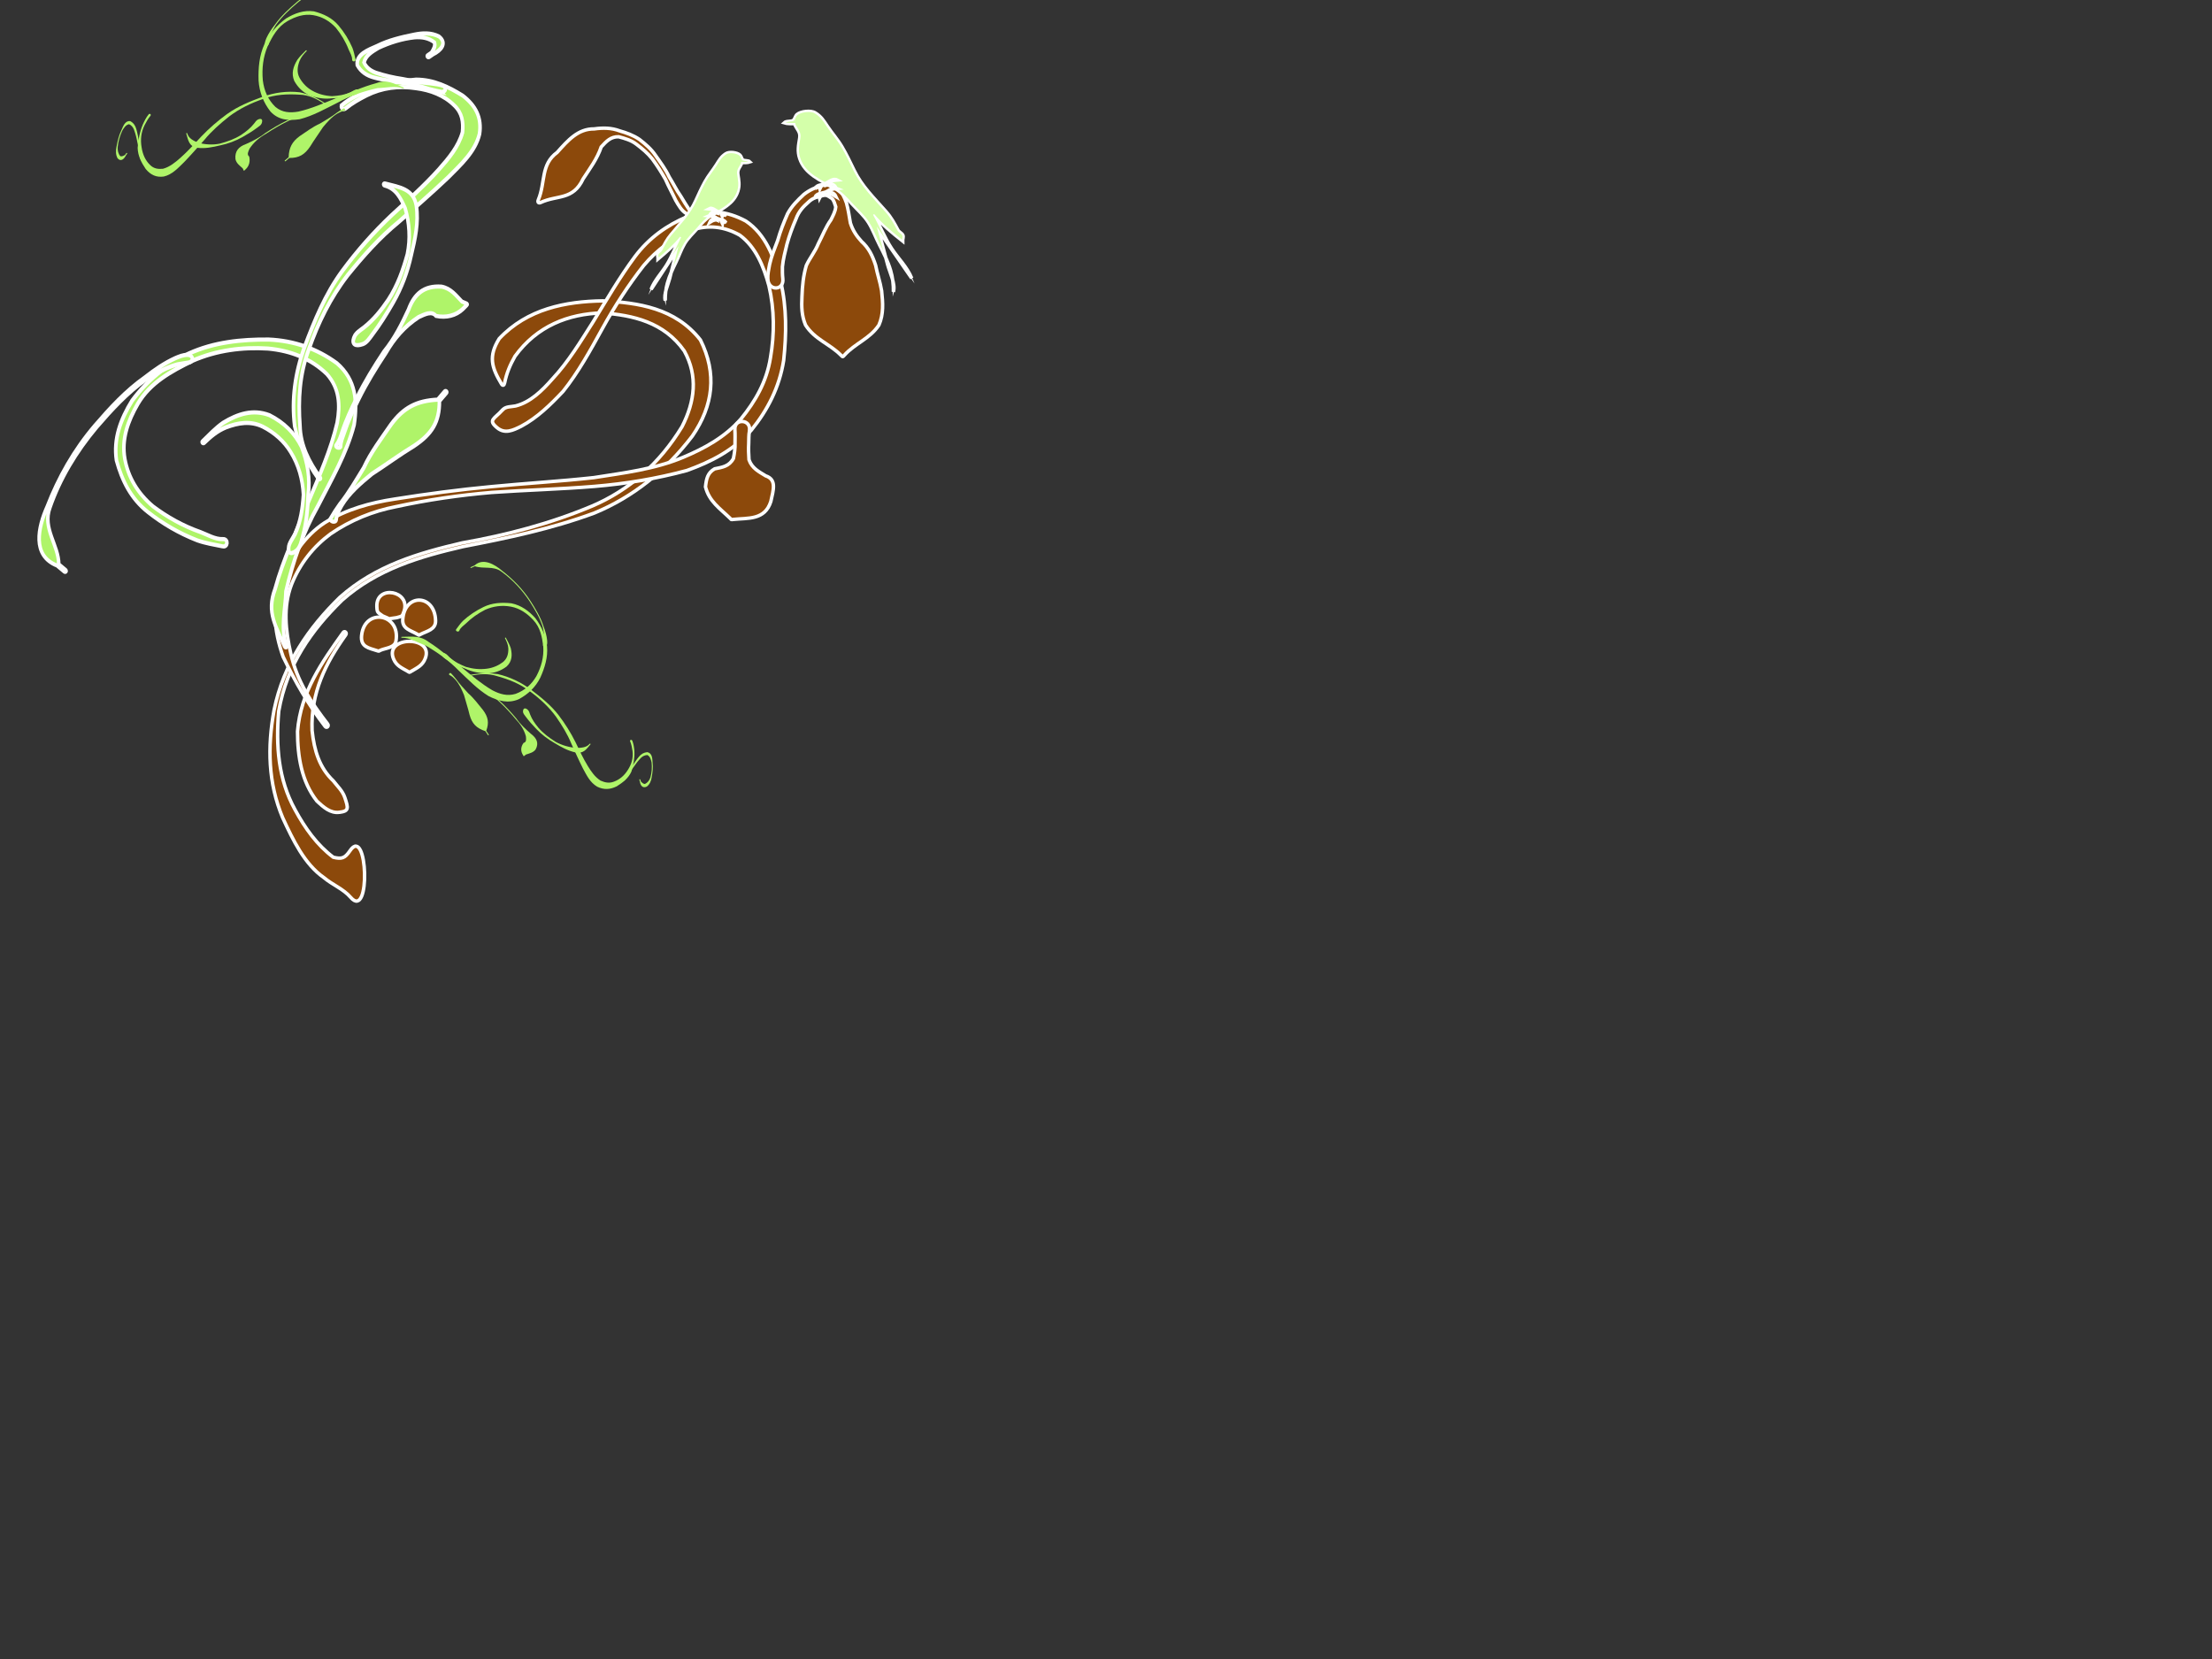 <?xml version="1.0"?><svg width="640" height="480" xmlns="http://www.w3.org/2000/svg" xmlns:xlink="http://www.w3.org/1999/xlink">
 <rect width="100%" height="100%" fill="#333333" stroke="none"/>
 <title>Birds on a branch</title>
 <g>
  <title>Layer 1</title>
  <g id="layer1">
   <g id="g2432">
    <path d="m101.459,259.638c-2.13,-2.472 -5.25,-3.61 -7.71,-5.687c-5.655,-3.932 -8.954,-10.861 -11.971,-17.374c-4.219,-10.095 -4.429,-20.345 -2.489,-31.087c2.752,-13.504 10.078,-23.894 19.061,-32.679c10.33,-9.191 22.855,-12.826 35.422,-15.744c12.83,-2.26 25.44,-5.553 37.622,-10.685c10.672,-4.59 19.453,-12.266 25.941,-22.937c3.724,-7.283 4.652,-14.653 0.649,-21.901c-5.898,-8.386 -14.861,-10.342 -23.722,-11.012c-9.85,0.287 -18.882,3.773 -25.257,12.54c-1.434,2.541 -2.395,4.773 -2.997,7.705c-0.156,0.76 -0.539,0.947 -0.925,0.301l0,0c-2.85,-4.766 -3.84,-7.97 -0.642,-13.095c8.127,-8.616 19.158,-10.773 29.979,-10.935c10.262,0.547 20.946,2.037 28.229,11.305c4.865,9.729 3.723,18.999 -2.326,27.796c-7.729,10.125 -17.216,17.674 -28.314,22.267c-12.42,4.599 -25.178,7.246 -38.044,9.732c-12.407,2.879 -24.783,6.444 -34.991,15.504c-8.865,8.653 -15.965,18.628 -18.324,32.086c-0.889,9.986 -0.125,19.79 4.691,28.501c2.94,5.432 6.392,10.252 11.095,13.791c2.407,0.571 3.319,0.344 4.843,-1.905c5.101,-7.528 6.043,20.317 0.178,13.512z" stroke-width="1px" fill-rule="nonzero" fill="#8c490b" id="path2202" stroke="#ffffff"/>
    <path d="m98.155,235.03c-2.572,0.302 -4.504,-1.443 -6.443,-3.23c-4.438,-5.618 -5.617,-12.864 -5.63,-20.187c0.912,-11.387 7.143,-20.113 13.214,-28.624c0.43,-0.603 1.176,0.099 0.745,0.702l0,0c-5.783,8.097 -10.196,16.771 -9.744,27.67c0.616,5.775 2.094,10.735 6.128,14.555c1.186,1.544 2.693,2.896 3.342,4.835c1.032,3.085 1.247,3.943 -1.612,4.278z" stroke-width="1px" fill-rule="nonzero" fill="#8c490b" id="path2242" stroke="#ffffff"/>
    <path d="m145.403,118.6c0.959,-1.061 2.433,-0.871 3.748,-1.14c4.295,-1.064 7.681,-4.407 10.717,-7.861c4.547,-4.857 8.107,-10.763 11.751,-16.497c3.894,-6.383 7.668,-12.893 12.072,-18.831c4.066,-5.438 9.293,-9.124 15.104,-11.568c5.839,-2.296 11.461,-1.72 16.989,1.247c5.8,3.9 8.223,10.477 10.094,17.526c1.775,7.493 1.677,15.159 0.865,22.782c-1.241,7.84 -4.676,14.416 -9.331,20.161c-5.25,5.952 -11.735,9.205 -18.656,11.703c-8.777,2.378 -17.723,3.849 -26.717,4.599c-9.918,0.817 -19.853,1.069 -29.778,1.755c-9.282,0.784 -18.547,2.142 -27.691,4.116c-6.734,1.31 -13.122,3.898 -18.971,7.908c-4.903,3.649 -8.793,8.484 -11.236,14.567c-2.509,6.585 -1.729,13.374 -0.21,20.116c1.782,7.899 6.006,14.306 10.655,20.295c0.454,0.584 -0.264,1.318 -0.718,0.733l0,0c-4.764,-6.143 -8.711,-12.98 -12.167,-20.177c-2.672,-7.512 -3.353,-15.03 -0.494,-22.662c3.07,-6.563 6.785,-12.39 12.546,-16.153c6.32,-3.893 13.169,-5.762 20.273,-6.836c9.275,-1.479 18.564,-2.707 27.901,-3.583c9.877,-0.959 19.783,-1.53 29.65,-2.608c8.69,-1.373 17.531,-2.415 25.824,-5.864c6.113,-2.567 12.11,-5.788 16.772,-11.136c4.129,-5.08 7.394,-10.668 8.516,-17.646c1.203,-6.943 1.166,-13.993 -0.438,-20.88c-1.556,-5.744 -3.849,-11.216 -8.398,-14.602c-4.477,-2.547 -9.177,-3.09 -14.015,-1.466c-5.249,2.249 -9.915,5.565 -13.823,10.23c-4.463,5.706 -8.429,11.832 -12,18.323c-3.463,6.287 -6.929,12.601 -11.331,18.1c-3.69,3.912 -7.506,7.629 -12.105,10.08c-2.415,1.2 -4.698,2.302 -6.966,0.429c-2.74,-2.263 -0.854,-2.479 1.567,-5.16z" stroke-width="1px" fill-rule="nonzero" fill="#8c490b" id="path2258" stroke="#ffffff"/>
    <path d="m222.152,80.757c-0.078,-1.434 0.264,-2.881 0.52,-4.278c0.538,-2.389 1.479,-4.645 2.336,-6.911c0.758,-2.688 1.762,-5.233 2.872,-7.748c1.197,-2.228 2.928,-3.906 4.672,-5.539c1.625,-1.298 3.377,-2.051 5.275,-2.619c1.681,-0.404 3.081,0.101 4.598,0.867c1.275,1.14 1.901,2.564 2.486,4.195c0.518,1.883 0.791,3.854 1.133,5.79c0.69,2.172 1.773,3.75 3.2,5.327c2.122,1.903 3.17,4.098 4.097,6.912c0.49,2.535 1.319,4.82 1.739,7.38c0.373,3.5 0.617,6.729 -0.787,9.933c-2.675,3.987 -6.885,5.261 -9.994,8.703c-0.489,0.542 -0.451,0.55 -0.962,0.032l0,0c-3.281,-3.328 -7.633,-4.602 -10.274,-8.768c-1.127,-2.726 -1.192,-5.264 -1.033,-8.228c0.103,-3.067 0.398,-6.051 1.258,-8.979c1.023,-2.215 2.552,-4.008 3.488,-6.335c1.207,-2.302 2.141,-4.829 3.635,-6.875c0.579,-1.204 1.264,-2.359 1.402,-3.764c-0.3,-0.843 -0.481,-1.809 -1.106,-2.415c-0.777,-0.47 -1.387,-1.142 -2.456,-0.895c-1.52,0.394 -3.082,0.649 -4.315,1.911c-1.562,1.353 -2.837,2.73 -3.617,4.865c-1.022,2.379 -1.938,4.801 -2.63,7.34c-0.525,2.159 -1.106,4.302 -1.31,6.529c-0.012,1.158 -0.024,2.298 0.113,3.432c0.421,3.493 -4.149,3.656 -4.339,0.138z" stroke-width="1px" fill-rule="nonzero" fill="#8c490b" id="path2262" stroke="#ffffff"/>
    <path d="m201.002,63.257c-0.775,-0.427 -1.524,-0.899 -2.294,-1.399c-1.511,-0.849 -2.316,-2.372 -3.216,-3.911c-0.95,-2.032 -2.044,-3.96 -2.937,-6.031c-1.183,-2.074 -2.442,-4.065 -3.838,-5.952c-1.328,-1.67 -2.884,-2.944 -4.505,-4.177c-1.566,-1.235 -3.404,-1.725 -5.218,-2.216c-2.244,-0.067 -3.526,1.272 -5.041,2.937c-1.192,3.499 -3.3,6.275 -5.232,9.238c-2.961,6.281 -7.48,4.605 -12.302,6.85c-0.629,0.293 -0.951,-0.106 -0.657,-0.81l0,0c2.097,-5.03 0.619,-10.166 5.444,-13.696c3.115,-3.491 6.039,-6.853 10.718,-6.794c2.492,-0.345 4.946,-0.344 7.362,0.567c2,0.571 3.924,1.266 5.722,2.476c1.719,1.34 3.413,2.756 4.688,4.671c1.388,1.978 2.853,3.912 3.914,6.163c1.177,1.855 2.11,3.852 3.38,5.624c0.778,1.281 1.539,2.583 2.374,3.809c0.734,0.253 1.478,0.649 2.269,0.592c1.343,-0.097 0.584,2.727 -0.63,2.059l0,-0z" stroke-width="1px" fill-rule="nonzero" fill="#8c490b" id="path2266" stroke="#ffffff"/>
    <path d="m216.834,124.634c-0.199,1.198 -0.174,2.418 -0.206,3.628c-0.087,1.598 -0.037,3.157 0.077,4.752c0.891,2.514 2.866,3.447 4.834,4.663c3.264,1.095 2.21,4.099 1.495,7.391c-1.733,5.491 -6.59,4.758 -10.931,5.219c-0.677,0.072 -0.386,0.134 -0.908,-0.371l0,0c-3.011,-2.916 -6.003,-4.834 -7.078,-9.057c0.264,-2.32 0.587,-4.036 2.65,-5.211c2.185,-0.447 4.186,-0.683 5.435,-3c0.288,-1.493 0.528,-2.941 0.462,-4.484c0.01,-1.271 0.052,-2.549 -0.037,-3.823c-0.239,-3.411 4.765,-3.064 4.208,0.294z" stroke-width="1px" fill-rule="nonzero" fill="#8c490b" id="path2274" stroke="#ffffff"/>
    <path d="m116.895,176.897c-0.546,1.586 -0.613,1.364 -2.218,1.826c-0.513,0.073 -1.026,0.147 -1.539,0.22c-0.675,0.096 -0.32,0.167 -0.958,-0.11l0,0c-0.489,-0.212 -0.978,-0.423 -1.467,-0.635c-1.43,-1.06 -1.61,-0.864 -1.68,-2.709c-0.244,-6.45 9.924,-4.59 7.862,1.408l0,0z" stroke-width="1px" fill-rule="nonzero" fill="#8c490b" id="path2286" stroke="#ffffff"/>
    <path d="m114.565,185.474c-0.341,1.951 -2.99,2.01 -4.463,2.658c-0.635,0.279 -0.298,0.361 -0.953,0.147l0,0c-2.463,-0.804 -4.887,-1.062 -4.528,-4.435c0.861,-8.087 11.343,-6.355 9.944,1.63z" stroke-width="1px" fill-rule="nonzero" fill="#8c490b" id="path2300" stroke="#ffffff"/>
    <path d="m126.031,179.592c0.065,2.605 -2.566,2.994 -4.333,3.929c-0.617,0.327 -0.357,0.332 -0.962,-0.027l0,0c-1.858,-1.103 -4.406,-1.524 -4.207,-4.28c0.556,-7.687 9.31,-7.336 9.502,0.378z" stroke-width="1px" fill-rule="nonzero" fill="#8c490b" id="path2302" stroke="#ffffff"/>
    <path d="m123.025,190.552c-0.811,2.047 -2.351,2.665 -4.085,3.707c-0.602,0.361 -0.353,0.333 -0.962,-0.019l0,0c-1.709,-0.988 -3.267,-1.583 -4.105,-3.568c-2.828,-6.695 11.827,-6.875 9.151,-0.121z" stroke-width="1px" fill-rule="nonzero" fill="#8c490b" id="path2304" stroke="#ffffff"/>
   </g>
  </g>
  <g transform="rotate(-83.121 153.812,194.565) matrix(-0.407,0,0,-0.573,174.161,483.941) " id="svg_201">
   <g id="svg_190">
    <g id="svg_191">
     <path d="m25.935,545.437c-2.242,-0.924 -4.507,-1.733 -6.585,-2.921c-4.44,-2.697 -8.197,-5.82 -11.458,-9.417c-3.741,-4.111 -4.888,-8.818 -4.996,-13.77c0.63,-5.186 3.985,-9.256 8.441,-12.894c5.43,-3.726 11.819,-6.321 18.803,-7.554c7.731,-1.159 15.371,-0.189 22.835,1.481c6.897,1.751 12.607,4.99 17.008,9.497c4.076,4.962 2.985,10.033 0.405,15.227c-4.002,6.167 -10.004,11.29 -15.526,16.599c-6.064,5.365 -10.814,11.448 -14.755,17.906c-1.349,4.066 -4.317,8.485 -3.587,12.621c0.062,0.354 -0.564,0.42 -0.625,0.07l0,0c-0.893,-5.138 -2.707,-8.93 1.363,-13.836c4.321,-6.454 10.038,-12.187 15.214,-18.21c4.801,-5.351 9.798,-10.678 13.427,-16.603c2.12,-3.954 3.036,-7.841 0.567,-11.875c-3.278,-4.507 -8.162,-7.491 -14.295,-9.357c-6.957,-1.902 -14.189,-2.648 -21.504,-1.642c-6.697,1.187 -13.1,2.57 -17.957,6.706c-3.928,3.376 -6.968,7.207 -7.407,11.907c-0.392,4.602 1.151,8.829 4.367,12.691c3.16,3.337 6.924,6.36 11.227,8.776c1.777,1.051 3.504,2.581 5.702,2.956c1.503,0.256 0.699,2.203 -0.665,1.642z" stroke-width="1px" fill-rule="nonzero" fill="#aff469" id="svg_199"/>
     <path d="m89.541,450.448c2.196,-0.883 4.564,-1.292 6.959,-1.677c4.983,-0.63 10.011,-0.441 14.962,0.228c4.84,1.054 8.375,3.572 11.638,6.451c2.874,3.113 3.706,6.237 1.903,9.83c-2.398,3.856 -7.247,5.981 -11.645,8.212c-5.427,2.574 -11.011,4.92 -16.55,7.333c-6.378,2.504 -12.09,5.785 -17.645,9.273c-6.367,4.185 -11.497,9.301 -15.855,14.838c-4.324,5.204 -6.495,11.091 -7.789,17.167c-1.229,4.567 -0.068,8.902 1.921,13.189c0.154,0.333 -0.438,0.504 -0.592,0.172l0,0c-2.015,-4.36 -2.999,-8.867 -2.821,-13.528c0.957,-6.349 3.778,-12.183 8.105,-17.594c4.586,-5.561 9.398,-11.056 15.743,-15.468c5.439,-3.761 11.303,-7.134 17.52,-10.044c5.399,-2.451 10.88,-4.829 15.947,-7.701c3.524,-2.003 7.008,-4.122 9.108,-7.214c0.999,-2.304 1.277,-4.507 -0.37,-6.713c-2.081,-2.945 -5.44,-4.962 -9.346,-6.269c-4.479,-1.59 -9.135,-2.119 -13.975,-1.233c-2.255,0.434 -4.518,0.942 -6.598,1.776c-0.904,0.361 -1.524,-0.662 -0.62,-1.026z" stroke-width="1px" fill-rule="nonzero" fill="#aff469" id="svg_198"/>
     <path d="m76.524,504.831c0.733,-0.848 2.115,-1.198 3.279,-1.618c3.255,-1.212 6.032,-2.998 8.627,-4.941c3.537,-2.728 6.117,-5.999 8.434,-9.42c1.94,-3.379 2.754,-7.095 2.612,-10.79c-0.514,-2.535 -1.135,-5.095 -4.06,-6.458c-0.385,-0.179 -0.063,-0.613 0.321,-0.431l0,0c3.782,1.779 7.348,2.882 6.973,6.994c-0.514,3.989 -2.614,7.522 -4.848,11.084c-2.133,3.611 -4.891,6.958 -8.284,9.911c-2.511,2.203 -5.142,4.307 -7.999,6.227c-0.921,0.63 -1.997,1.488 -3.182,1.583c-2.311,0.182 -3.188,-0.623 -1.873,-2.14z" stroke-width="1px" fill-rule="nonzero" fill="#aff469" id="svg_197"/>
     <path d="m43.823,549.79c0.389,-1.163 1.791,-1.996 2.772,-2.931c2.45,-2.581 3.874,-5.502 5.044,-8.566c0.847,-3.565 0.778,-7.144 -0.502,-10.622c-1.042,-2.903 -3.099,-5.467 -5.85,-7.529c-2.942,-2.105 -6.435,-2.374 -10.212,-2.01c-2.602,0.319 -4.77,1.222 -6.978,2.29c-0.381,0.182 -0.709,-0.245 -0.328,-0.431l0,0c2.269,-1.093 4.474,-2.297 6.955,-3.082c4.611,-1.191 9.116,-1.45 13.208,0.998c3.425,2.535 5.633,5.579 6.542,9.263c0.509,3.887 0.209,7.722 -1.557,11.417c-1.108,3.176 -2.408,6.391 -4.401,9.291c-0.778,1.145 -1.502,2.567 -3.053,3.033c-1.431,0.427 -2.032,0.053 -1.64,-1.121z" stroke-width="1px" fill-rule="nonzero" fill="#aff469" id="svg_196"/>
     <path d="m64.1,528.725c1.089,-0.7 1.749,-1.684 2.47,-2.616c1.868,-2.483 4.093,-4.77 6.384,-7.011c3.288,-3.253 6.951,-6.237 10.725,-9.133c3.796,-2.381 6.734,-5.25 9.639,-8.272c2.66,-3.274 5.947,-4.672 10.662,-3.348c2.451,0.991 3.277,2.837 4.504,4.64c0.329,0.21 0.659,0.42 0.989,0.63c0.347,0.224 0.374,0.308 0,0.501l0,0c-0.408,0.21 -0.815,0.42 -1.223,0.634c-2.445,1.17 -5.313,1.086 -7.864,0.032c-0.832,-1.502 -2.953,-1.044 -4.855,-0.753c-4.562,1.334 -8.112,3.45 -11.413,6.297c-3.756,2.879 -7.401,5.848 -10.673,9.088c-2.274,2.224 -4.483,4.493 -6.337,6.955c-0.711,0.921 -1.556,1.814 -1.903,2.868c-0.228,0.697 -1.809,-0.06 -1.106,-0.511z" stroke-width="1px" fill-rule="nonzero" fill="#aff469" id="svg_195"/>
     <path d="m29.456,500.945c-1.05,-0.074 -2.107,-0.172 -3.166,-0.231c-3.276,0.025 -6.469,0.795 -9.57,1.565c-6.18,2 -11.658,5.036 -16.98,8.177c-7.234,4.409 -13.551,9.652 -18.349,15.801c-3.554,4.367 -0.208,9.203 -1.525,13.626c0.498,0.581 0.996,1.166 1.494,1.744c0.25,0.298 -0.274,0.578 -0.523,0.284l0,0c-0.516,-0.609 -1.033,-1.219 -1.549,-1.828c-6.212,-3.775 -2.535,-9.904 1.448,-14.159c5.115,-6.058 11.265,-11.466 18.628,-15.868c5.367,-3.169 10.893,-6.23 17.128,-8.244c3.109,-1.152 6.283,-2.147 9.666,-2.662c1.175,-0.154 2.423,-0.312 3.566,-0.032c1.562,0.389 1.363,1.937 -0.268,1.825l0,0z" stroke-width="1px" fill-rule="nonzero" fill="#aff469" id="svg_194"/>
     <path d="m57.468,545.323c1.092,-0.939 2.24,-1.842 3.449,-2.693c3.303,-2.129 6.151,-4.598 9.104,-7.025c3.024,-3.145 6.891,-5.736 10.536,-8.426c4.562,-3.127 8.615,-3.947 14.466,-2.945c0.825,-0.494 1.651,-0.984 2.476,-1.478c0.357,-0.214 0.736,0.189 0.379,0.403l0,0c-0.835,0.497 -1.671,0.995 -2.506,1.492c-1.403,4.78 -4.269,7.151 -10.055,8.867c-4.592,1.184 -8.987,2.707 -13.528,3.992c-3.774,1.488 -7.481,3.029 -10.427,5.481c-1.021,0.907 -2.022,1.786 -2.514,2.963c-0.355,0.847 -2.143,0.025 -1.379,-0.63l0,0z" stroke-width="1px" fill-rule="nonzero" fill="#aff469" id="svg_193"/>
     <path d="m117.298,453.264c-0.956,-0.406 -1.891,-0.872 -2.855,-1.285c-2.205,-1.222 -4.623,-2.178 -7.057,-3.075c-2.408,-0.97 -4.943,-1.73 -7.244,-2.861c-1.944,-0.904 -3.237,-2.122 -3.767,-3.852c0.359,-2.612 4.151,-2.875 6.79,-3.257c3.565,-0.648 7.206,-0.592 10.829,-0.438c2.526,0.091 4.838,0.501 6.733,1.87c1.881,2.052 -0.471,3.334 -2.867,3.758c-0.425,0.137 -0.85,0.27 -1.275,0.403c-0.415,0.133 -0.647,-0.333 -0.233,-0.466l0,0c0.404,-0.126 0.808,-0.252 1.212,-0.378c0.818,-0.679 1.533,-1.261 1.509,-2.206c-1.25,-1.362 -3.026,-2.056 -5.158,-2.364c-3.524,-0.417 -7.107,-0.252 -10.597,0.305c-1.964,0.511 -3.972,0.984 -4.913,2.546c0.301,1.303 1.159,2.255 2.556,3.078c2.188,1.18 4.503,2.192 6.919,3.05c2.401,0.963 4.818,1.919 7.346,2.655c1.08,0.403 2.262,0.693 3.184,1.306c1.023,0.683 0.064,1.712 -1.114,1.212z" stroke-width="1px" fill-rule="nonzero" fill="#aff469" id="svg_192"/>
    </g>
   </g>
  </g>
  <defs>
   <filter id="svg_682">
    <feGaussianBlur stdDeviation="0.028" id="svg_683"/>
   </filter>
   <pattern xlink:href="#svg_511" patternTransform="translate(-84.138, 510.395)" id="svg_482"/>
   <pattern xlink:href="#svg_511" patternTransform="matrix(0.88, 0, 0, 0.88, -58.848, 577.678)" id="svg_676"/>
   <pattern xlink:href="#svg_511" patternTransform="matrix(0.88, 0, 0, 0.88, -58.848, 577.678)" id="svg_674"/>
   <pattern xlink:href="#svg_511" patternTransform="matrix(0.88, 0, 0, 0.88, -58.848, 577.678)" id="svg_672"/>
   <pattern xlink:href="#svg_511" patternTransform="matrix(0.88, 0, 0, 0.88, -58.848, 577.678)" id="svg_670"/>
   <pattern xlink:href="#svg_511" patternTransform="matrix(0.88, 0, 0, 0.88, -58.848, 577.678)" id="svg_668"/>
   <pattern xlink:href="#svg_736" patternTransform="translate(0.067, 0.067)" id="svg_681"/>
   <pattern xlink:href="#svg_684" patternTransform="translate(-79.949, 517.532)" id="svg_736"/>
   <pattern xlink:href="#svg_712" patternTransform="translate(-212.763, 474.817)" id="svg_507"/>
   <pattern xlink:href="#svg_735" patternTransform="matrix(0.894, 0, 0, 0.816, -53.447, 517.427)" id="svg_509"/>
   <pattern xlink:href="#svg_723" patternTransform="matrix(0.894, 0, 0, 0.816, -50.365, 517.419)" id="svg_735"/>
   <pattern xlink:href="#svg_724" patternTransform="matrix(0.692, 0, 0, 0.692, 3.54248e-07, -1.90234e-05)" id="svg_723"/>
   <pattern xlink:href="#svg_727" patternTransform="matrix(0.732, 0, 0, 0.715, -6.45752e-07, 1.75391e-05)" id="svg_726"/>
   <pattern height="3.636" width="3.551" patternTransform="matrix(0.732, 0, 0, 0.715, -50.326, 517.536)" patternUnits="userSpaceOnUse" id="svg_727">
    <path d="m2.198,0.292c0.286,0.319 0.363,0.78 0.173,1.03c-0.19,0.25 -0.577,0.194 -0.863,-0.125c-0.286,-0.319 -0.363,-0.78 -0.173,-1.03c0.19,-0.25 0.577,-0.194 0.863,0.125z" fill="#800000" id="svg_734"/>
    <path d="m1.26,2.078c-0.269,0.374 -0.687,0.54 -0.933,0.371c-0.246,-0.169 -0.227,-0.609 0.042,-0.982c0.269,-0.374 0.687,-0.54 0.933,-0.371c0.246,0.169 0.227,0.609 -0.042,0.982z" fill="#800000" id="svg_733"/>
    <path d="m2.096,3.118c-0.376,0.132 -0.735,-0.037 -0.802,-0.378c-0.067,-0.341 0.184,-0.725 0.56,-0.857c0.376,-0.132 0.735,0.037 0.802,0.378c0.067,0.341 -0.184,0.725 -0.56,0.857z" fill="#800000" id="svg_732"/>
    <path d="m0.905,0.6c-0.074,0.344 -0.331,0.632 -0.574,0.644c-0.243,0.012 -0.38,-0.256 -0.305,-0.6c0.074,-0.344 0.331,-0.632 0.574,-0.644c0.243,-0.012 0.38,0.256 0.305,0.6z" fill="#800000" id="svg_731"/>
    <path d="m3.13,1.487c-0.278,0.132 -0.543,-0.037 -0.592,-0.378c-0.049,-0.341 0.136,-0.725 0.414,-0.857c0.278,-0.132 0.543,0.037 0.592,0.378c0.049,0.341 -0.136,0.725 -0.414,0.857z" fill="#800000" id="svg_730"/>
    <path d="m3.519,2.719c0.036,0.351 -0.117,0.72 -0.341,0.824c-0.224,0.104 -0.435,-0.096 -0.471,-0.447c-0.036,-0.351 0.117,-0.72 0.341,-0.824c0.224,-0.104 0.435,0.096 0.471,0.447z" fill="#800000" id="svg_729"/>
    <path d="m0.481,3.627c-0.323,-0.051 -0.533,-0.301 -0.47,-0.558c0.063,-0.257 0.375,-0.424 0.698,-0.373c0.323,0.051 0.533,0.301 0.47,0.558c-0.063,0.257 -0.375,0.424 -0.698,0.373z" fill="#800000" id="svg_728"/>
   </pattern>
   <pattern height="2.599" width="2.6" patternTransform="matrix(0.692, 0, 0, 0.692, -50.326, 517.536)" patternUnits="userSpaceOnUse" id="svg_724">
    <rect height="2.599" width="2.6" y="0" x="0" fill="url(#svg_726)" id="svg_725"/>
   </pattern>
   <pattern height="1.8" width="1.8" patternTransform="translate(-50.326, 517.536)" patternUnits="userSpaceOnUse" id="svg_721">
    <rect height="1.8" width="1.8" y="0" x="0" fill="url(#svg_723)" id="svg_722"/>
   </pattern>
   <pattern height="2.175" width="2.341" patternTransform="translate(-50.418, 517.402)" patternUnits="userSpaceOnUse" id="svg_712">
    <path d="m0.647,0.543c-0.085,0.118 -0.216,0.198 -0.345,0.21c-0.129,0.012 -0.236,-0.047 -0.281,-0.153c-0.044,-0.106 -0.02,-0.245 0.065,-0.363c0.085,-0.118 0.216,-0.198 0.345,-0.21c0.129,-0.012 0.236,0.047 0.281,0.153c0.044,0.106 0.02,0.245 -0.065,0.363z" fill="#333333" id="svg_720"/>
    <path d="m0.801,1.027c0.08,0.127 0.097,0.272 0.043,0.38c-0.054,0.108 -0.169,0.163 -0.303,0.145c-0.134,-0.019 -0.266,-0.108 -0.346,-0.235c-0.08,-0.127 -0.097,-0.272 -0.043,-0.38c0.054,-0.108 0.169,-0.163 0.303,-0.145c0.134,0.019 0.266,0.108 0.346,0.235z" fill="#333333" id="svg_719"/>
    <path d="m1.504,0.314c0.105,0.151 0.142,0.333 0.098,0.476c-0.044,0.143 -0.164,0.226 -0.313,0.218c-0.149,-0.008 -0.306,-0.106 -0.411,-0.258c-0.105,-0.151 -0.142,-0.333 -0.098,-0.476c0.044,-0.143 0.164,-0.226 0.313,-0.218c0.149,0.008 0.306,0.106 0.411,0.258z" fill="#333333" id="svg_718"/>
    <path d="m0.42,2.175c-0.138,0 -0.265,-0.053 -0.334,-0.139c-0.069,-0.086 -0.069,-0.193 -0,-0.279c0.069,-0.086 0.196,-0.14 0.334,-0.14c0.138,-0 0.265,0.053 0.334,0.139c0.069,0.086 0.069,0.193 0,0.279c-0.069,0.086 -0.196,0.14 -0.334,0.14z" fill="#333333" id="svg_717"/>
    <path d="m1.539,1.831c-0.137,0.103 -0.304,0.143 -0.439,0.107c-0.135,-0.036 -0.216,-0.144 -0.214,-0.283c0.002,-0.139 0.088,-0.287 0.225,-0.39c0.137,-0.103 0.304,-0.143 0.439,-0.107c0.135,0.036 0.216,0.144 0.214,0.283c-0.002,0.139 -0.088,0.287 -0.225,0.39z" fill="#333333" id="svg_716"/>
    <path d="m2.219,0.55c-0.082,0.116 -0.201,0.189 -0.313,0.192c-0.112,0.003 -0.199,-0.066 -0.229,-0.179c-0.03,-0.113 0.003,-0.255 0.085,-0.371c0.082,-0.116 0.201,-0.189 0.313,-0.192c0.112,-0.003 0.199,0.066 0.229,0.179c0.03,0.113 -0.003,0.255 -0.085,0.371z" fill="#333333" id="svg_715"/>
    <path d="m2.302,1.878c-0.052,0.129 -0.148,0.226 -0.252,0.255c-0.104,0.029 -0.2,-0.015 -0.251,-0.115c-0.052,-0.1 -0.051,-0.241 0.001,-0.37c0.052,-0.129 0.148,-0.226 0.252,-0.255c0.104,-0.029 0.2,0.015 0.251,0.115c0.052,0.1 0.051,0.241 -0.001,0.37z" fill="#333333" id="svg_714"/>
    <path d="m2.032,0.805c0.112,0.007 0.213,0.058 0.265,0.134c0.052,0.076 0.046,0.165 -0.015,0.233c-0.061,0.069 -0.167,0.106 -0.28,0.099c-0.112,-0.007 -0.213,-0.058 -0.265,-0.134c-0.052,-0.076 -0.046,-0.165 0.015,-0.233c0.061,-0.069 0.167,-0.106 0.28,-0.099z" fill="#333333" id="svg_713"/>
   </pattern>
   <pattern height="4" width="4" patternTransform="translate(-50.394, 512.782)" patternUnits="userSpaceOnUse" id="svg_497">
    <g fill="#800000" id="svg_703">
     <path d="m1.12,0.968c-0.234,0.33 -0.636,0.464 -0.898,0.3c-0.262,-0.166 -0.285,-0.567 -0.051,-0.899c0.234,-0.33 0.636,-0.464 0.898,-0.3c0.262,0.166 0.285,0.567 0.051,0.899z" fill="#800000" id="svg_711"/>
     <path d="m1.36,1.871c0.203,0.37 0.132,0.783 -0.16,0.92c-0.291,0.139 -0.692,-0.047 -0.896,-0.417c-0.203,-0.37 -0.132,-0.781 0.16,-0.92c0.291,-0.139 0.692,0.047 0.896,0.417z" fill="#800000" id="svg_710"/>
     <path d="m2.605,0.59c0.267,0.442 0.238,0.973 -0.065,1.186c-0.303,0.215 -0.766,0.03 -1.033,-0.412c-0.267,-0.442 -0.238,-0.973 0.065,-1.186c0.303,-0.215 0.765,-0.03 1.033,0.412z" fill="#800000" id="svg_709"/>
     <path d="m0.648,3.979c-0.365,-0.011 -0.655,-0.252 -0.648,-0.539c0.008,-0.285 0.31,-0.508 0.675,-0.496c0.365,0.011 0.655,0.252 0.648,0.537c-0.008,0.285 -0.31,0.509 -0.675,0.498z" fill="#800000" id="svg_708"/>
     <path d="m2.59,3.399c-0.372,0.283 -0.831,0.271 -1.026,-0.024c-0.195,-0.295 -0.052,-0.763 0.32,-1.045c0.371,-0.281 0.831,-0.271 1.026,0.024c0.195,0.295 0.052,0.763 -0.32,1.045z" fill="#800000" id="svg_707"/>
     <path d="m3.822,1.063c-0.227,0.325 -0.583,0.434 -0.795,0.244c-0.212,-0.188 -0.201,-0.607 0.026,-0.932c0.227,-0.325 0.583,-0.434 0.795,-0.244c0.212,0.188 0.201,0.607 -0.026,0.932z" fill="#800000" id="svg_706"/>
     <path d="m3.899,3.529c-0.148,0.364 -0.46,0.558 -0.695,0.433c-0.235,-0.126 -0.306,-0.521 -0.158,-0.887c0.148,-0.364 0.46,-0.557 0.695,-0.433c0.236,0.126 0.306,0.523 0.158,0.887z" fill="#800000" id="svg_705"/>
     <path d="m3.488,1.527c0.298,0.03 0.523,0.246 0.503,0.485c-0.02,0.237 -0.278,0.407 -0.576,0.377c-0.298,-0.03 -0.523,-0.246 -0.503,-0.485c0.02,-0.238 0.278,-0.407 0.576,-0.377z" fill="#800000" id="svg_704"/>
    </g>
   </pattern>
   <pattern height="4.509" width="4.532" patternTransform="translate(-50.633, 507.297)" patternUnits="userSpaceOnUse" id="svg_494">
    <g id="svg_693">
     <path d="m0.79,2.826c-0.436,0 -0.79,-0.235 -0.79,-0.524c-0,-0.29 0.353,-0.525 0.79,-0.525c0.436,-0 0.79,0.235 0.79,0.524c0,0.29 -0.353,0.525 -0.79,0.525z" fill="#800000" id="svg_702"/>
     <path d="m3.826,1.481c-0.454,0.316 -0.898,0.297 -0.992,-0.043c-0.093,-0.34 0.2,-0.872 0.654,-1.188c0.454,-0.316 0.898,-0.297 0.992,0.043c0.093,0.34 -0.2,0.872 -0.654,1.188z" fill="#800000" id="svg_701"/>
     <path d="m2.314,1.647c0.327,0.029 0.579,0.331 0.564,0.674c-0.015,0.343 -0.292,0.598 -0.619,0.569c-0.327,-0.029 -0.579,-0.331 -0.564,-0.674c0.015,-0.343 0.292,-0.598 0.619,-0.569z" fill="#800000" id="svg_700"/>
     <path d="m3.742,2.779c-0.436,0 -0.79,-0.235 -0.79,-0.524c-0,-0.29 0.353,-0.525 0.79,-0.525c0.436,-0 0.79,0.235 0.79,0.524c0,0.29 -0.353,0.525 -0.79,0.525z" fill="#800000" id="svg_699"/>
     <path d="m2.79,0.79c0,0.436 -0.235,0.79 -0.524,0.79c-0.29,0 -0.525,-0.353 -0.525,-0.79c-0,-0.436 0.235,-0.79 0.524,-0.79c0.29,-0 0.525,0.353 0.525,0.79z" fill="#800000" id="svg_698"/>
     <path d="m2.814,3.718c0,0.436 -0.235,0.79 -0.524,0.79c-0.29,0 -0.525,-0.353 -0.525,-0.79c-0,-0.436 0.235,-0.79 0.524,-0.79c0.29,-0 0.525,0.353 0.525,0.79z" fill="#800000" id="svg_697"/>
     <path d="m1.05,4.281c-0.454,0.316 -0.898,0.297 -0.992,-0.043c-0.093,-0.34 0.2,-0.872 0.654,-1.188c0.454,-0.316 0.898,-0.297 0.992,0.043c0.093,0.34 -0.2,0.872 -0.654,1.188z" fill="#800000" id="svg_696"/>
     <path d="m1.497,0.72c0.316,0.454 0.297,0.898 -0.043,0.992c-0.34,0.093 -0.872,-0.2 -1.188,-0.654c-0.316,-0.454 -0.297,-0.898 0.043,-0.992c0.34,-0.093 0.872,0.2 1.188,0.654z" fill="#800000" id="svg_695"/>
     <path d="m4.25,3.45c0.316,0.454 0.297,0.898 -0.043,0.992c-0.34,0.093 -0.872,-0.2 -1.188,-0.654c-0.316,-0.454 -0.297,-0.898 0.043,-0.992c0.34,-0.093 0.872,0.2 1.188,0.654z" fill="#800000" id="svg_694"/>
    </g>
   </pattern>
   <pattern height="5.603" width="5.6" patternTransform="translate(-82.239, 518.899)" patternUnits="userSpaceOnUse" id="svg_684">
    <path d="m1.549,1.402c-0.202,0.304 -0.517,0.51 -0.826,0.54c-0.309,0.03 -0.565,-0.121 -0.671,-0.395c-0.106,-0.274 -0.047,-0.63 0.156,-0.934c0.202,-0.304 0.517,-0.51 0.826,-0.54c0.309,-0.03 0.565,0.121 0.671,0.395c0.106,0.274 0.047,0.63 -0.156,0.934z" fill="#800000" id="svg_692"/>
    <path d="m1.989,2.646c0.192,0.326 0.231,0.699 0.103,0.978c-0.128,0.278 -0.404,0.42 -0.725,0.372c-0.32,-0.048 -0.635,-0.279 -0.827,-0.606c-0.192,-0.326 -0.231,-0.699 -0.103,-0.978c0.128,-0.279 0.404,-0.42 0.725,-0.372c0.32,0.048 0.635,0.279 0.827,0.606z" fill="#800000" id="svg_691"/>
    <path d="m3.598,0.664c0.251,0.389 0.341,0.856 0.234,1.225c-0.106,0.369 -0.392,0.583 -0.749,0.562c-0.357,-0.021 -0.732,-0.274 -0.983,-0.664c-0.251,-0.389 -0.341,-0.856 -0.234,-1.225c0.106,-0.369 0.392,-0.583 0.749,-0.562c0.357,0.021 0.732,0.274 0.983,0.664z" fill="#740000" id="svg_690"/>
    <path d="m1.004,5.603c-0.329,0 -0.633,-0.136 -0.798,-0.359c-0.165,-0.223 -0.165,-0.497 -0,-0.719c0.165,-0.223 0.469,-0.36 0.798,-0.36c0.329,-0 0.633,0.136 0.798,0.359c0.165,0.223 0.165,0.497 0,0.719c-0.165,0.223 -0.469,0.36 -0.798,0.36z" fill="#7b0000" id="svg_689"/>
    <path d="m3.682,4.717c-0.327,0.264 -0.728,0.369 -1.049,0.276c-0.322,-0.093 -0.517,-0.371 -0.511,-0.728c0.006,-0.357 0.211,-0.74 0.539,-1.003c0.327,-0.264 0.728,-0.369 1.049,-0.276c0.322,0.093 0.517,0.371 0.511,0.728c-0.006,0.357 -0.211,0.74 -0.539,1.003z" fill="#800000" id="svg_688"/>
    <path d="m5.307,1.418c-0.196,0.299 -0.482,0.487 -0.749,0.494c-0.268,0.007 -0.476,-0.169 -0.547,-0.461c-0.071,-0.292 0.006,-0.656 0.203,-0.954c0.196,-0.299 0.482,-0.487 0.749,-0.494c0.268,-0.007 0.476,0.169 0.547,0.461c0.071,0.292 -0.006,0.656 -0.203,0.954z" fill="#800000" id="svg_687"/>
    <path d="m5.506,4.838c-0.125,0.332 -0.354,0.582 -0.603,0.656c-0.248,0.074 -0.478,-0.039 -0.601,-0.297c-0.124,-0.258 -0.123,-0.621 0.002,-0.952c0.125,-0.332 0.354,-0.582 0.603,-0.656c0.248,-0.074 0.478,0.039 0.601,0.297c0.124,0.258 0.123,0.621 -0.002,0.952z" fill="#800000" id="svg_686"/>
    <path d="m4.86,2.077c0.269,0.018 0.511,0.149 0.634,0.344c0.124,0.195 0.11,0.424 -0.035,0.6c-0.145,0.177 -0.4,0.274 -0.669,0.256c-0.269,-0.018 -0.511,-0.149 -0.634,-0.344c-0.124,-0.195 -0.11,-0.424 0.035,-0.6c0.145,-0.177 0.4,-0.274 0.669,-0.256z" fill="#800000" id="svg_685"/>
   </pattern>
   <pattern height="5.737" width="5.734" patternTransform="translate(-80.017, 517.465)" patternUnits="userSpaceOnUse" id="svg_511">
    <rect filter="url(#svg_682)" height="5.603" width="5.6" y="0.067" x="0.067" fill="url(#svg_681)" id="svg_680"/>
   </pattern>
  </defs>
  <g id="svg_990">
   <g id="svg_982">
    <path d="m214.659,47.044c-0.503,1.355 -1.411,1.874 -1.178,3.412c0.263,1.739 0.553,3.072 0.001,4.842c-1.139,3.656 -4.742,5.208 -7.719,6.999c-1.58,0.951 -2.755,2.312 -3.941,3.693c-1.274,1.484 -2.782,2.845 -3.777,4.536c-0.979,1.663 -1.603,3.541 -2.446,5.275c-0.97,1.995 -1.896,3.957 -2.498,6.098c-0.462,1.646 -0.641,3.339 -0.621,5.044c-0.507,-1.872 0.829,-4.603 1.281,-6.387c0.697,-2.755 1.394,-5.509 2.091,-8.264c-2.491,3.813 -4.983,7.627 -7.474,11.44c1.016,-2.658 3.032,-4.679 4.509,-7.065c1.575,-2.544 2.621,-5.423 4.021,-8.068c-1.909,2.389 -4.17,4.34 -6.499,6.302c0.015,-0.483 -0.238,-0.977 -0.041,-1.405c0.211,-0.458 0.845,-0.707 1.097,-1.204c0.851,-1.681 1.467,-2.933 2.714,-4.429c2.636,-3.162 5.358,-5.934 7.095,-9.71c0.862,-1.874 1.702,-3.757 2.702,-5.562c0.986,-1.781 2.215,-3.213 3.291,-4.904c0.882,-1.388 1.355,-2.298 2.742,-3.211c0.969,-0.639 3.247,-0.372 4.082,0.401c0.385,0.356 0.457,1.077 0.812,1.365c0.515,0.417 1.576,0.087 2.072,0.602c-0.721,0.244 -1.561,0.171 -2.315,0.201" fill-rule="evenodd" fill="#d4ffaa" clip-rule="evenodd" id="svg_989" stroke="#ffffff"/>
    <path d="m214.659,47.044c-0.503,1.355 -1.411,1.874 -1.178,3.412c0.263,1.739 0.553,3.072 0.001,4.842c-1.139,3.656 -4.742,5.208 -7.719,6.999c-1.58,0.951 -2.755,2.312 -3.941,3.693c-1.274,1.484 -2.782,2.845 -3.777,4.536c-0.979,1.663 -1.603,3.541 -2.446,5.275c-0.97,1.995 -1.896,3.957 -2.498,6.098c-0.462,1.646 -0.641,3.339 -0.621,5.044c-0.507,-1.872 0.829,-4.603 1.281,-6.387c0.697,-2.755 1.394,-5.509 2.091,-8.264c-2.491,3.813 -4.983,7.627 -7.474,11.44c1.016,-2.658 3.032,-4.679 4.509,-7.065c1.575,-2.544 2.621,-5.423 4.021,-8.068c-1.909,2.389 -4.17,4.34 -6.499,6.302c0.015,-0.483 -0.238,-0.977 -0.041,-1.405c0.211,-0.458 0.845,-0.707 1.097,-1.204c0.851,-1.681 1.467,-2.933 2.714,-4.429c2.636,-3.162 5.358,-5.934 7.095,-9.71c0.862,-1.874 1.702,-3.757 2.702,-5.562c0.986,-1.781 2.215,-3.213 3.291,-4.904c0.882,-1.388 1.355,-2.298 2.742,-3.211c1.007,-0.664 3.199,-0.336 4.082,0.401c0.085,0.071 0.17,0.159 0.244,0.241" stroke-width="0.381" stroke-miterlimit="10" stroke-linecap="square" stroke="#ffffff" fill="#d4ffaa" id="svg_988"/>
    <path d="m214.334,45.117c0.195,0.322 0.379,1.131 0.757,1.185c0.608,0.086 1.479,0.12 1.883,0.541c-0.721,0.244 -1.561,0.171 -2.315,0.201" stroke-width="0.381" stroke-miterlimit="10" stroke-linecap="square" stroke="#ffffff" fill="#d4ffaa" id="svg_987"/>
    <path d="m210.029,64.425c-0.464,-0.248 -0.927,-0.501 -1.422,-0.682c0.144,0.037 0.424,0.204 0.528,0.241c0.042,-0.016 -0.082,-0.083 -0.041,-0.08c-0.042,0.168 -0.092,0.384 -0.122,0.642c-0.504,-1.079 -0.419,-1.078 -1.584,-0.963c-0.95,0.094 -1.215,0.237 -2.031,0.763c0.41,-0.939 1.13,-1.135 2.031,-0.723c-0.277,-0.902 -1.446,-1.125 -2.275,-1.204c0.989,-0.466 1.823,0.614 2.701,0.903c0.811,0.267 1.779,0.256 2.214,1.104" fill-rule="evenodd" fill="#d4ffaa" clip-rule="evenodd" id="svg_986" stroke="#ffffff"/>
    <path d="m210.029,64.425c-0.464,-0.248 -0.927,-0.501 -1.422,-0.682c0.144,0.037 0.424,0.204 0.528,0.241c0.042,-0.016 -0.082,-0.083 -0.041,-0.08c-0.042,0.168 -0.092,0.384 -0.122,0.642c-0.504,-1.079 -0.419,-1.078 -1.584,-0.963c-0.95,0.094 -1.215,0.237 -2.031,0.763c0.41,-0.939 1.13,-1.135 2.031,-0.723c-0.277,-0.902 -1.446,-1.125 -2.275,-1.204c0.989,-0.466 1.823,0.614 2.701,0.903c0.811,0.267 1.779,0.256 2.214,1.104" stroke-width="0.381" stroke-miterlimit="10" stroke-linecap="square" stroke="#ffffff" fill="#d4ffaa" id="svg_985"/>
    <path d="m210.029,62.418c-0.469,-0.251 -0.943,-0.49 -1.422,-0.722c0.14,0.034 0.378,0.215 0.528,0.281c-0.274,0.082 -0.055,0.068 -0.163,0.562c-0.513,-1.099 -0.412,-1.08 -1.584,-0.963c-0.907,0.09 -1.259,0.17 -2.031,0.722c0.409,-0.98 1.151,-1.022 2.031,-0.722c-0.318,-0.884 -1.435,-1.084 -2.275,-1.164c0.91,-0.507 1.901,0.531 2.701,0.883c0.769,0.338 1.821,0.231 2.214,1.124" fill-rule="evenodd" fill="#d4ffaa" clip-rule="evenodd" id="svg_984" stroke="#ffffff"/>
    <path d="m210.029,62.418c-0.469,-0.251 -0.943,-0.49 -1.422,-0.722c0.14,0.034 0.378,0.215 0.528,0.281c-0.274,0.082 -0.055,0.068 -0.163,0.562c-0.513,-1.099 -0.412,-1.08 -1.584,-0.963c-0.907,0.09 -1.259,0.17 -2.031,0.722c0.409,-0.98 1.151,-1.022 2.031,-0.722c-0.318,-0.884 -1.435,-1.084 -2.275,-1.164c0.91,-0.507 1.901,0.531 2.701,0.883c0.769,0.338 1.821,0.231 2.214,1.124" stroke-width="0.381" stroke-miterlimit="10" stroke-linecap="square" stroke="#ffffff" fill="#d4ffaa" id="svg_983"/>
   </g>
  </g>
  <g transform="rotate(-14.331 76.313,105.066) matrix(1.025,0,0,1.213,-62.452,-353.172) " id="svg_991">
   <g id="svg_994">
    <g id="svg_995">
     <path d="m111.335,417.687c-2.242,-0.925 -4.507,-1.734 -6.585,-2.917c-4.441,-2.7 -8.197,-5.82 -11.458,-9.42c-3.741,-4.108 -4.888,-8.815 -4.996,-13.77c0.63,-5.183 3.986,-9.256 8.441,-12.894c5.43,-3.723 11.819,-6.318 18.803,-7.55c7.731,-1.163 15.371,-0.189 22.834,1.478c6.897,1.755 12.607,4.99 17.009,9.501c4.076,4.962 2.984,10.033 0.404,15.223c-4.001,6.167 -10.004,11.294 -15.526,16.603c-6.065,5.365 -10.815,11.448 -14.755,17.906c-1.349,4.066 -4.317,8.482 -3.587,12.621c0.062,0.35 -0.564,0.42 -0.625,0.07l0,0c-0.892,-5.141 -2.706,-8.93 1.363,-13.84c4.321,-6.454 10.039,-12.183 15.215,-18.21c4.8,-5.351 9.798,-10.674 13.427,-16.599c2.119,-3.957 3.036,-7.841 0.566,-11.879c-3.278,-4.507 -8.162,-7.491 -14.295,-9.354c-6.957,-1.902 -14.189,-2.651 -21.505,-1.642c-6.696,1.184 -13.1,2.57 -17.956,6.706c-3.928,3.372 -6.968,7.207 -7.407,11.907c-0.392,4.598 1.151,8.829 4.367,12.688c3.16,3.341 6.924,6.363 11.227,8.78c1.777,1.047 3.504,2.577 5.702,2.956c1.503,0.256 0.698,2.203 -0.665,1.639z" stroke-width="1px" fill-rule="nonzero" fill="#aff469" id="svg_996" stroke="#ffffff"/>
     <path d="m174.942,322.702c2.196,-0.882 4.564,-1.293 6.958,-1.677c4.983,-0.633 10.011,-0.441 14.962,0.227c4.84,1.054 8.376,3.571 11.638,6.452c2.874,3.11 3.707,6.237 1.903,9.831c-2.398,3.852 -7.247,5.981 -11.645,8.209c-5.427,2.574 -11.012,4.92 -16.55,7.337c-6.378,2.504 -12.09,5.785 -17.645,9.273c-6.367,4.181 -11.496,9.301 -15.854,14.838c-4.324,5.204 -6.495,11.087 -7.789,17.167c-1.229,4.567 -0.068,8.899 1.921,13.189c0.154,0.329 -0.438,0.504 -0.592,0.172l0,0c-2.015,-4.36 -2.999,-8.867 -2.821,-13.532c0.956,-6.349 3.778,-12.183 8.105,-17.594c4.587,-5.561 9.398,-11.056 15.743,-15.468c5.439,-3.758 11.303,-7.13 17.52,-10.04c5.399,-2.451 10.881,-4.829 15.947,-7.701c3.524,-2.007 7.008,-4.125 9.108,-7.214c0.999,-2.304 1.277,-4.507 -0.37,-6.713c-2.081,-2.948 -5.44,-4.963 -9.345,-6.269c-4.479,-1.59 -9.135,-2.119 -13.975,-1.232c-2.255,0.433 -4.518,0.941 -6.598,1.773c-0.904,0.362 -1.524,-0.661 -0.62,-1.024z" stroke-width="1px" fill-rule="nonzero" fill="#aff469" id="svg_997" stroke="#ffffff"/>
     <path d="m161.925,377.085c0.733,-0.848 2.115,-1.201 3.279,-1.618c3.255,-1.212 6.032,-2.998 8.627,-4.941c3.537,-2.732 6.117,-6.002 8.434,-9.42c1.939,-3.379 2.753,-7.095 2.612,-10.793c-0.514,-2.535 -1.136,-5.092 -4.06,-6.454c-0.385,-0.182 -0.063,-0.613 0.321,-0.431l0,0c3.782,1.779 7.347,2.879 6.972,6.99c-0.514,3.992 -2.614,7.522 -4.847,11.084c-2.133,3.611 -4.891,6.962 -8.285,9.914c-2.51,2.199 -5.142,4.307 -7.999,6.227c-0.922,0.63 -1.997,1.488 -3.181,1.579c-2.311,0.182 -3.188,-0.62 -1.873,-2.136z" stroke-width="1px" fill-rule="nonzero" fill="#aff469" id="svg_998" stroke="#ffffff"/>
     <path d="m129.223,422.044c0.389,-1.163 1.791,-2 2.772,-2.931c2.45,-2.581 3.874,-5.505 5.044,-8.569c0.848,-3.562 0.778,-7.141 -0.502,-10.618c-1.043,-2.903 -3.099,-5.467 -5.85,-7.529c-2.941,-2.108 -6.435,-2.374 -10.211,-2.01c-2.602,0.315 -4.77,1.219 -6.978,2.287c-0.381,0.186 -0.709,-0.245 -0.328,-0.427l0,0c2.269,-1.093 4.475,-2.301 6.956,-3.082c4.611,-1.191 9.115,-1.453 13.208,0.995c3.425,2.535 5.634,5.582 6.542,9.263c0.508,3.891 0.209,7.722 -1.557,11.417c-1.107,3.18 -2.408,6.395 -4.401,9.294c-0.778,1.145 -1.502,2.563 -3.053,3.029c-1.431,0.427 -2.032,0.052 -1.64,-1.117z" stroke-width="1px" fill-rule="nonzero" fill="#aff469" id="svg_999" stroke="#ffffff"/>
     <path d="m149.5,400.976c1.089,-0.7 1.749,-1.681 2.47,-2.616c1.868,-2.483 4.093,-4.77 6.384,-7.011c3.288,-3.25 6.951,-6.237 10.725,-9.13c3.796,-2.385 6.734,-5.253 9.64,-8.275c2.66,-3.271 5.947,-4.672 10.662,-3.344c2.452,0.988 3.278,2.837 4.504,4.64c0.33,0.21 0.659,0.42 0.989,0.63c0.348,0.221 0.374,0.308 0,0.501l0,0c-0.408,0.21 -0.815,0.42 -1.223,0.63c-2.445,1.17 -5.313,1.086 -7.865,0.032c-0.832,-1.502 -2.953,-1.04 -4.855,-0.753c-4.562,1.334 -8.111,3.45 -11.413,6.3c-3.755,2.879 -7.401,5.848 -10.673,9.084c-2.274,2.224 -4.483,4.493 -6.336,6.958c-0.711,0.918 -1.556,1.811 -1.903,2.868c-0.229,0.693 -1.809,-0.06 -1.106,-0.515z" stroke-width="1px" fill-rule="nonzero" fill="#aff469" id="svg_1000" stroke="#ffffff"/>
     <path d="m114.856,373.198c-1.049,-0.074 -2.107,-0.175 -3.166,-0.231c-3.276,0.025 -6.468,0.795 -9.57,1.565c-6.181,1.996 -11.658,5.036 -16.98,8.177c-7.234,4.406 -13.551,9.648 -18.349,15.801c-3.553,4.367 -0.208,9.2 -1.525,13.626c0.498,0.581 0.996,1.163 1.494,1.747c0.25,0.294 -0.274,0.574 -0.523,0.28l0,0c-0.516,-0.609 -1.033,-1.219 -1.549,-1.828c-6.212,-3.775 -2.535,-9.907 1.448,-14.162c5.116,-6.051 11.265,-11.466 18.628,-15.868c5.367,-3.166 10.894,-6.23 17.128,-8.24c3.108,-1.152 6.282,-2.15 9.666,-2.665c1.175,-0.151 2.424,-0.312 3.567,-0.028c1.562,0.389 1.362,1.937 -0.268,1.825l0,0z" stroke-width="1px" fill-rule="nonzero" fill="#aff469" id="svg_1001" stroke="#ffffff"/>
     <path d="m142.868,417.575c1.092,-0.935 2.24,-1.842 3.449,-2.69c3.304,-2.133 6.151,-4.602 9.104,-7.029c3.025,-3.148 6.892,-5.74 10.536,-8.429c4.562,-3.127 8.615,-3.943 14.466,-2.945c0.825,-0.49 1.65,-0.984 2.476,-1.474c0.356,-0.214 0.735,0.189 0.379,0.399l0,0c-0.835,0.497 -1.671,0.995 -2.507,1.492c-1.403,4.78 -4.269,7.151 -10.054,8.871c-4.593,1.184 -8.987,2.707 -13.528,3.989c-3.774,1.495 -7.481,3.033 -10.427,5.481c-1.021,0.907 -2.022,1.793 -2.513,2.963c-0.355,0.847 -2.144,0.028 -1.38,-0.627z" stroke-width="1px" fill-rule="nonzero" fill="#aff469" id="svg_1002" stroke="#ffffff"/>
     <path d="m202.699,325.517c-0.957,-0.408 -1.891,-0.874 -2.855,-1.286c-2.205,-1.223 -4.623,-2.178 -7.057,-3.076c-2.408,-0.968 -4.943,-1.729 -7.244,-2.858c-1.944,-0.904 -3.236,-2.125 -3.767,-3.853c0.359,-2.614 4.151,-2.874 6.79,-3.258c3.565,-0.646 7.206,-0.591 10.829,-0.436c2.526,0.09 4.838,0.498 6.733,1.87c1.881,2.051 -0.471,3.333 -2.866,3.757c-0.425,0.134 -0.85,0.268 -1.276,0.402c-0.414,0.131 -0.647,-0.335 -0.232,-0.465l0,0c0.404,-0.126 0.808,-0.253 1.212,-0.379c0.818,-0.681 1.533,-1.26 1.509,-2.206c-1.25,-1.363 -3.025,-2.058 -5.158,-2.365c-3.524,-0.416 -7.107,-0.253 -10.597,0.306c-1.965,0.511 -3.972,0.984 -4.913,2.545c0.301,1.304 1.159,2.254 2.556,3.078c2.187,1.182 4.503,2.193 6.919,3.051c2.401,0.961 4.818,1.918 7.346,2.654c1.08,0.403 2.262,0.692 3.184,1.307c1.023,0.683 0.064,1.713 -1.114,1.211z" stroke-width="1px" fill-rule="nonzero" fill="#aff469" id="svg_1003" stroke="#ffffff"/>
    </g>
   </g>
  </g>
  <g transform="rotate(103.606 77.582,22.592) matrix(0.464,0,0,-0.573,169.526,483.941) " id="svg_1004">
   <g id="svg_1007">
    <g id="svg_1008">
     <path d="m-222.28,845.821c-2.242,-0.924 -4.507,-1.73 -6.585,-2.917c-4.441,-2.7 -8.197,-5.82 -11.458,-9.42c-3.741,-4.108 -4.888,-8.815 -4.996,-13.77c0.63,-5.183 3.985,-9.256 8.441,-12.894c5.43,-3.723 11.819,-6.318 18.803,-7.55c7.731,-1.163 15.371,-0.189 22.834,1.478c6.897,1.755 12.607,4.994 17.009,9.501c4.076,4.962 2.984,10.033 0.404,15.227c-4.001,6.167 -10.004,11.291 -15.526,16.599c-6.065,5.365 -10.815,11.448 -14.755,17.906c-1.349,4.066 -4.317,8.482 -3.587,12.621c0.062,0.35 -0.564,0.42 -0.625,0.07l0,0c-0.892,-5.138 -2.706,-8.93 1.363,-13.84c4.321,-6.451 10.039,-12.184 15.215,-18.21c4.8,-5.351 9.798,-10.674 13.427,-16.6c2.119,-3.957 3.036,-7.841 0.566,-11.875c-3.278,-4.507 -8.162,-7.491 -14.295,-9.357c-6.957,-1.902 -14.189,-2.651 -21.504,-1.642c-6.697,1.184 -13.101,2.57 -17.957,6.706c-3.928,3.376 -6.968,7.207 -7.407,11.907c-0.392,4.598 1.151,8.829 4.367,12.688c3.16,3.341 6.924,6.363 11.227,8.78c1.777,1.047 3.504,2.581 5.702,2.956c1.503,0.256 0.698,2.203 -0.665,1.639z" stroke-width="1px" fill-rule="nonzero" fill="#aff469" id="svg_1009"/>
     <path d="m-158.673,750.836c2.196,-0.883 4.564,-1.292 6.958,-1.677c4.983,-0.634 10.011,-0.441 14.962,0.228c4.84,1.054 8.376,3.568 11.638,6.451c2.873,3.11 3.706,6.237 1.903,9.83c-2.398,3.852 -7.247,5.981 -11.645,8.209c-5.427,2.574 -11.012,4.92 -16.55,7.337c-6.378,2.504 -12.09,5.785 -17.644,9.273c-6.368,4.185 -11.497,9.301 -15.855,14.838c-4.324,5.204 -6.495,11.087 -7.789,17.167c-1.229,4.567 -0.068,8.899 1.921,13.189c0.154,0.333 -0.438,0.504 -0.592,0.172l0,0c-2.015,-4.36 -2.999,-8.867 -2.821,-13.532c0.956,-6.349 3.778,-12.184 8.105,-17.594c4.587,-5.561 9.398,-11.052 15.743,-15.468c5.439,-3.758 11.303,-7.13 17.52,-10.04c5.399,-2.451 10.881,-4.829 15.947,-7.701c3.524,-2.007 7.008,-4.125 9.108,-7.214c0.999,-2.304 1.277,-4.507 -0.37,-6.713c-2.081,-2.949 -5.44,-4.962 -9.346,-6.269c-4.479,-1.59 -9.135,-2.119 -13.975,-1.233c-2.255,0.434 -4.518,0.942 -6.598,1.775c-0.904,0.361 -1.524,-0.662 -0.62,-1.026z" stroke-width="1px" fill-rule="nonzero" fill="#aff469" id="svg_1010"/>
     <path d="m-171.69,805.219c0.733,-0.847 2.115,-1.201 3.279,-1.618c3.255,-1.212 6.032,-2.998 8.627,-4.941c3.537,-2.732 6.117,-6.003 8.434,-9.42c1.939,-3.379 2.753,-7.095 2.612,-10.793c-0.514,-2.532 -1.135,-5.092 -4.06,-6.454c-0.385,-0.179 -0.063,-0.613 0.321,-0.431l0,0c3.782,1.779 7.347,2.879 6.972,6.99c-0.514,3.992 -2.614,7.522 -4.847,11.084c-2.133,3.611 -4.891,6.962 -8.285,9.914c-2.51,2.199 -5.142,4.307 -7.999,6.227c-0.922,0.63 -1.997,1.488 -3.182,1.583c-2.311,0.182 -3.188,-0.623 -1.873,-2.14z" stroke-width="1px" fill-rule="nonzero" fill="#aff469" id="svg_1011"/>
     <path d="m-204.392,850.178c0.389,-1.163 1.791,-1.996 2.772,-2.931c2.45,-2.581 3.874,-5.505 5.044,-8.566c0.848,-3.565 0.778,-7.144 -0.502,-10.622c-1.043,-2.903 -3.099,-5.467 -5.85,-7.529c-2.941,-2.108 -6.435,-2.374 -10.211,-2.01c-2.602,0.315 -4.77,1.219 -6.978,2.287c-0.381,0.186 -0.709,-0.242 -0.328,-0.427l0,0c2.269,-1.093 4.475,-2.301 6.956,-3.082c4.611,-1.191 9.115,-1.453 13.207,0.995c3.425,2.535 5.634,5.582 6.542,9.263c0.508,3.891 0.209,7.722 -1.557,11.417c-1.107,3.18 -2.408,6.395 -4.401,9.294c-0.778,1.145 -1.502,2.567 -3.053,3.029c-1.431,0.431 -2.032,0.056 -1.64,-1.117z" stroke-width="1px" fill-rule="nonzero" fill="#aff469" id="svg_1012"/>
     <path d="m-184.115,829.11c1.089,-0.7 1.749,-1.681 2.47,-2.616c1.868,-2.479 4.093,-4.77 6.384,-7.011c3.288,-3.25 6.951,-6.237 10.725,-9.13c3.796,-2.381 6.734,-5.253 9.64,-8.275c2.66,-3.271 5.947,-4.668 10.662,-3.344c2.451,0.988 3.277,2.837 4.503,4.64c0.33,0.21 0.659,0.42 0.989,0.63c0.348,0.221 0.374,0.308 0,0.501l0,0c-0.408,0.21 -0.815,0.42 -1.223,0.63c-2.445,1.17 -5.313,1.086 -7.864,0.032c-0.833,-1.502 -2.953,-1.04 -4.856,-0.753c-4.562,1.338 -8.111,3.453 -11.413,6.3c-3.755,2.879 -7.401,5.848 -10.673,9.084c-2.274,2.224 -4.483,4.497 -6.336,6.959c-0.711,0.921 -1.556,1.814 -1.903,2.868c-0.229,0.693 -1.809,-0.06 -1.106,-0.515z" stroke-width="1px" fill-rule="nonzero" fill="#aff469" id="svg_1013"/>
     <path d="m-218.759,801.332c-1.049,-0.074 -2.107,-0.175 -3.166,-0.231c-3.276,0.025 -6.468,0.795 -9.57,1.565c-6.181,1.996 -11.659,5.036 -16.98,8.177c-7.234,4.406 -13.551,9.648 -18.35,15.801c-3.554,4.367 -0.208,9.2 -1.525,13.626c0.498,0.581 0.996,1.166 1.494,1.747c0.25,0.294 -0.274,0.574 -0.523,0.28l0,0c-0.516,-0.609 -1.033,-1.219 -1.549,-1.828c-6.212,-3.775 -2.535,-9.907 1.447,-14.162c5.116,-6.051 11.265,-11.462 18.628,-15.868c5.367,-3.166 10.893,-6.227 17.128,-8.24c3.108,-1.152 6.282,-2.15 9.666,-2.665c1.175,-0.151 2.424,-0.312 3.567,-0.028c1.562,0.389 1.362,1.937 -0.268,1.825z" stroke-width="1px" fill-rule="nonzero" fill="#aff469" id="svg_1014"/>
     <path d="m-190.747,845.709c1.092,-0.935 2.24,-1.842 3.449,-2.69c3.304,-2.133 6.151,-4.602 9.104,-7.029c3.025,-3.148 6.892,-5.736 10.536,-8.429c4.562,-3.127 8.615,-3.943 14.466,-2.945c0.825,-0.49 1.651,-0.981 2.476,-1.474c0.356,-0.214 0.736,0.189 0.379,0.399l0,0c-0.835,0.497 -1.671,0.998 -2.507,1.495c-1.403,4.777 -4.269,7.148 -10.054,8.867c-4.592,1.184 -8.987,2.707 -13.529,3.989c-3.774,1.495 -7.481,3.033 -10.427,5.481c-1.021,0.907 -2.022,1.793 -2.513,2.963c-0.355,0.847 -2.144,0.028 -1.38,-0.627z" stroke-width="1px" fill-rule="nonzero" fill="#aff469" id="svg_1015"/>
     <path d="m-130.916,753.652c-0.957,-0.41 -1.891,-0.875 -2.855,-1.285c-2.205,-1.226 -4.623,-2.178 -7.057,-3.078c-2.408,-0.967 -4.943,-1.73 -7.244,-2.858c-1.944,-0.903 -3.236,-2.126 -3.767,-3.852c0.359,-2.616 4.151,-2.875 6.79,-3.257c3.565,-0.648 7.206,-0.592 10.829,-0.438c2.526,0.091 4.838,0.497 6.733,1.87c1.881,2.052 -0.471,3.334 -2.867,3.758c-0.425,0.133 -0.85,0.27 -1.276,0.403c-0.414,0.13 -0.647,-0.336 -0.232,-0.466l0,0c0.404,-0.126 0.808,-0.252 1.212,-0.378c0.818,-0.683 1.533,-1.261 1.509,-2.206c-1.25,-1.362 -3.025,-2.059 -5.158,-2.364c-3.524,-0.417 -7.107,-0.256 -10.597,0.305c-1.965,0.511 -3.972,0.984 -4.913,2.546c0.301,1.303 1.159,2.252 2.556,3.078c2.187,1.18 4.503,2.192 6.919,3.05c2.401,0.96 4.818,1.916 7.346,2.655c1.08,0.403 2.262,0.69 3.184,1.306c1.023,0.683 0.064,1.712 -1.114,1.212z" stroke-width="1px" fill-rule="nonzero" fill="#aff469" id="svg_1016"/>
    </g>
   </g>
  </g>
  <g id="svg_981">
   <g id="svg_2">
    <path d="m229.862,35.78c0.649,1.652 1.821,2.285 1.52,4.16c-0.34,2.12 -0.714,3.746 -0.002,5.903c1.47,4.457 6.122,6.349 9.965,8.533c2.04,1.159 3.557,2.818 5.087,4.502c1.645,1.809 3.591,3.468 4.876,5.53c1.263,2.028 2.069,4.317 3.157,6.431c1.252,2.432 2.448,4.824 3.224,7.434c0.597,2.007 0.828,4.071 0.802,6.15c0.655,-2.282 -1.071,-5.612 -1.653,-7.787c-0.899,-3.358 -1.799,-6.716 -2.699,-10.075c3.216,4.649 6.432,9.298 9.648,13.947c-1.312,-3.241 -3.914,-5.705 -5.82,-8.613c-2.033,-3.101 -3.383,-6.611 -5.191,-9.836c2.464,2.913 5.382,5.29 8.389,7.683c-0.019,-0.588 0.307,-1.191 0.053,-1.713c-0.273,-0.558 -1.09,-0.861 -1.416,-1.468c-1.099,-2.049 -1.894,-3.576 -3.504,-5.4c-3.403,-3.855 -6.916,-7.234 -9.159,-11.838c-1.112,-2.284 -2.197,-4.58 -3.487,-6.78c-1.273,-2.171 -2.86,-3.917 -4.248,-5.979c-1.139,-1.692 -1.749,-2.801 -3.539,-3.915c-1.251,-0.779 -4.191,-0.453 -5.27,0.489c-0.497,0.435 -0.59,1.312 -1.049,1.664c-0.664,0.509 -2.035,0.106 -2.674,0.734c0.931,0.298 2.015,0.208 2.989,0.245" fill-rule="evenodd" fill="#d4ffaa" clip-rule="evenodd" id="svg_3" stroke="#ffffff"/>
    <path d="m229.862,35.78c0.649,1.652 1.821,2.285 1.52,4.16c-0.34,2.12 -0.714,3.746 -0.002,5.903c1.47,4.457 6.122,6.349 9.965,8.533c2.04,1.159 3.557,2.818 5.087,4.502c1.645,1.809 3.591,3.468 4.876,5.53c1.263,2.028 2.069,4.317 3.157,6.431c1.252,2.432 2.448,4.824 3.224,7.434c0.597,2.007 0.828,4.071 0.802,6.15c0.655,-2.282 -1.071,-5.612 -1.653,-7.787c-0.899,-3.358 -1.799,-6.716 -2.699,-10.075c3.216,4.649 6.432,9.298 9.648,13.947c-1.312,-3.241 -3.914,-5.705 -5.82,-8.613c-2.033,-3.101 -3.383,-6.611 -5.191,-9.836c2.464,2.913 5.382,5.29 8.389,7.683c-0.019,-0.588 0.307,-1.191 0.053,-1.713c-0.273,-0.558 -1.09,-0.861 -1.416,-1.468c-1.099,-2.049 -1.894,-3.576 -3.504,-5.4c-3.403,-3.855 -6.916,-7.234 -9.159,-11.838c-1.112,-2.284 -2.197,-4.58 -3.487,-6.78c-1.273,-2.171 -2.86,-3.917 -4.248,-5.979c-1.139,-1.692 -1.749,-2.801 -3.539,-3.915c-1.3,-0.809 -4.13,-0.41 -5.27,0.489c-0.109,0.086 -0.22,0.194 -0.315,0.294" stroke-width="0.381" stroke-miterlimit="10" stroke-linecap="square" stroke="#ffffff" fill="#d4ffaa" id="svg_4"/>
    <path d="m230.281,33.431c-0.252,0.392 -0.489,1.379 -0.977,1.444c-0.785,0.105 -1.909,0.146 -2.431,0.66c0.931,0.298 2.015,0.208 2.989,0.245" stroke-width="0.381" stroke-miterlimit="10" stroke-linecap="square" stroke="#ffffff" fill="#d4ffaa" id="svg_5"/>
    <path d="m235.839,56.969c0.599,-0.302 1.196,-0.611 1.835,-0.832c-0.186,0.046 -0.547,0.248 -0.682,0.294c-0.054,-0.02 0.106,-0.101 0.053,-0.098c0.054,0.204 0.119,0.468 0.157,0.783c0.65,-1.315 0.54,-1.315 2.045,-1.174c1.226,0.114 1.569,0.289 2.622,0.93c-0.53,-1.144 -1.458,-1.383 -2.622,-0.881c0.357,-1.1 1.867,-1.371 2.936,-1.468c-1.277,-0.568 -2.353,0.749 -3.487,1.101c-1.047,0.326 -2.297,0.312 -2.858,1.346" fill-rule="evenodd" fill="#d4ffaa" clip-rule="evenodd" id="svg_6" stroke="#ffffff"/>
    <path d="m235.839,56.969c0.599,-0.302 1.196,-0.611 1.835,-0.832c-0.186,0.046 -0.547,0.248 -0.682,0.294c-0.054,-0.02 0.106,-0.101 0.053,-0.098c0.054,0.204 0.119,0.468 0.157,0.783c0.65,-1.315 0.54,-1.315 2.045,-1.174c1.226,0.114 1.569,0.289 2.622,0.93c-0.53,-1.144 -1.458,-1.383 -2.622,-0.881c0.357,-1.1 1.867,-1.371 2.936,-1.468c-1.277,-0.568 -2.353,0.749 -3.487,1.101c-1.047,0.326 -2.297,0.312 -2.858,1.346" stroke-width="0.381" stroke-miterlimit="10" stroke-linecap="square" stroke="#ffffff" fill="#d4ffaa" id="svg_7"/>
    <path d="m235.839,54.523c0.605,-0.306 1.218,-0.598 1.835,-0.881c-0.181,0.042 -0.488,0.262 -0.682,0.343c0.353,0.1 0.071,0.083 0.21,0.685c0.663,-1.34 0.532,-1.316 2.045,-1.174c1.171,0.11 1.625,0.208 2.622,0.881c-0.527,-1.195 -1.486,-1.246 -2.622,-0.881c0.411,-1.078 1.853,-1.321 2.936,-1.419c-1.174,-0.618 -2.454,0.648 -3.487,1.077c-0.993,0.412 -2.35,0.282 -2.858,1.37" fill-rule="evenodd" fill="#d4ffaa" clip-rule="evenodd" id="svg_8" stroke="#ffffff"/>
    <path d="m235.839,54.523c0.605,-0.306 1.218,-0.598 1.835,-0.881c-0.181,0.042 -0.488,0.262 -0.682,0.343c0.353,0.1 0.071,0.083 0.21,0.685c0.663,-1.34 0.532,-1.316 2.045,-1.174c1.171,0.11 1.625,0.208 2.622,0.881c-0.527,-1.195 -1.486,-1.246 -2.622,-0.881c0.411,-1.078 1.853,-1.321 2.936,-1.419c-1.174,-0.618 -2.454,0.648 -3.487,1.077c-0.993,0.412 -2.35,0.282 -2.858,1.37" stroke-width="0.381" stroke-miterlimit="10" stroke-linecap="square" stroke="#ffffff" fill="#d4ffaa" id="svg_9"/>
   </g>
  </g>
 </g>
</svg>